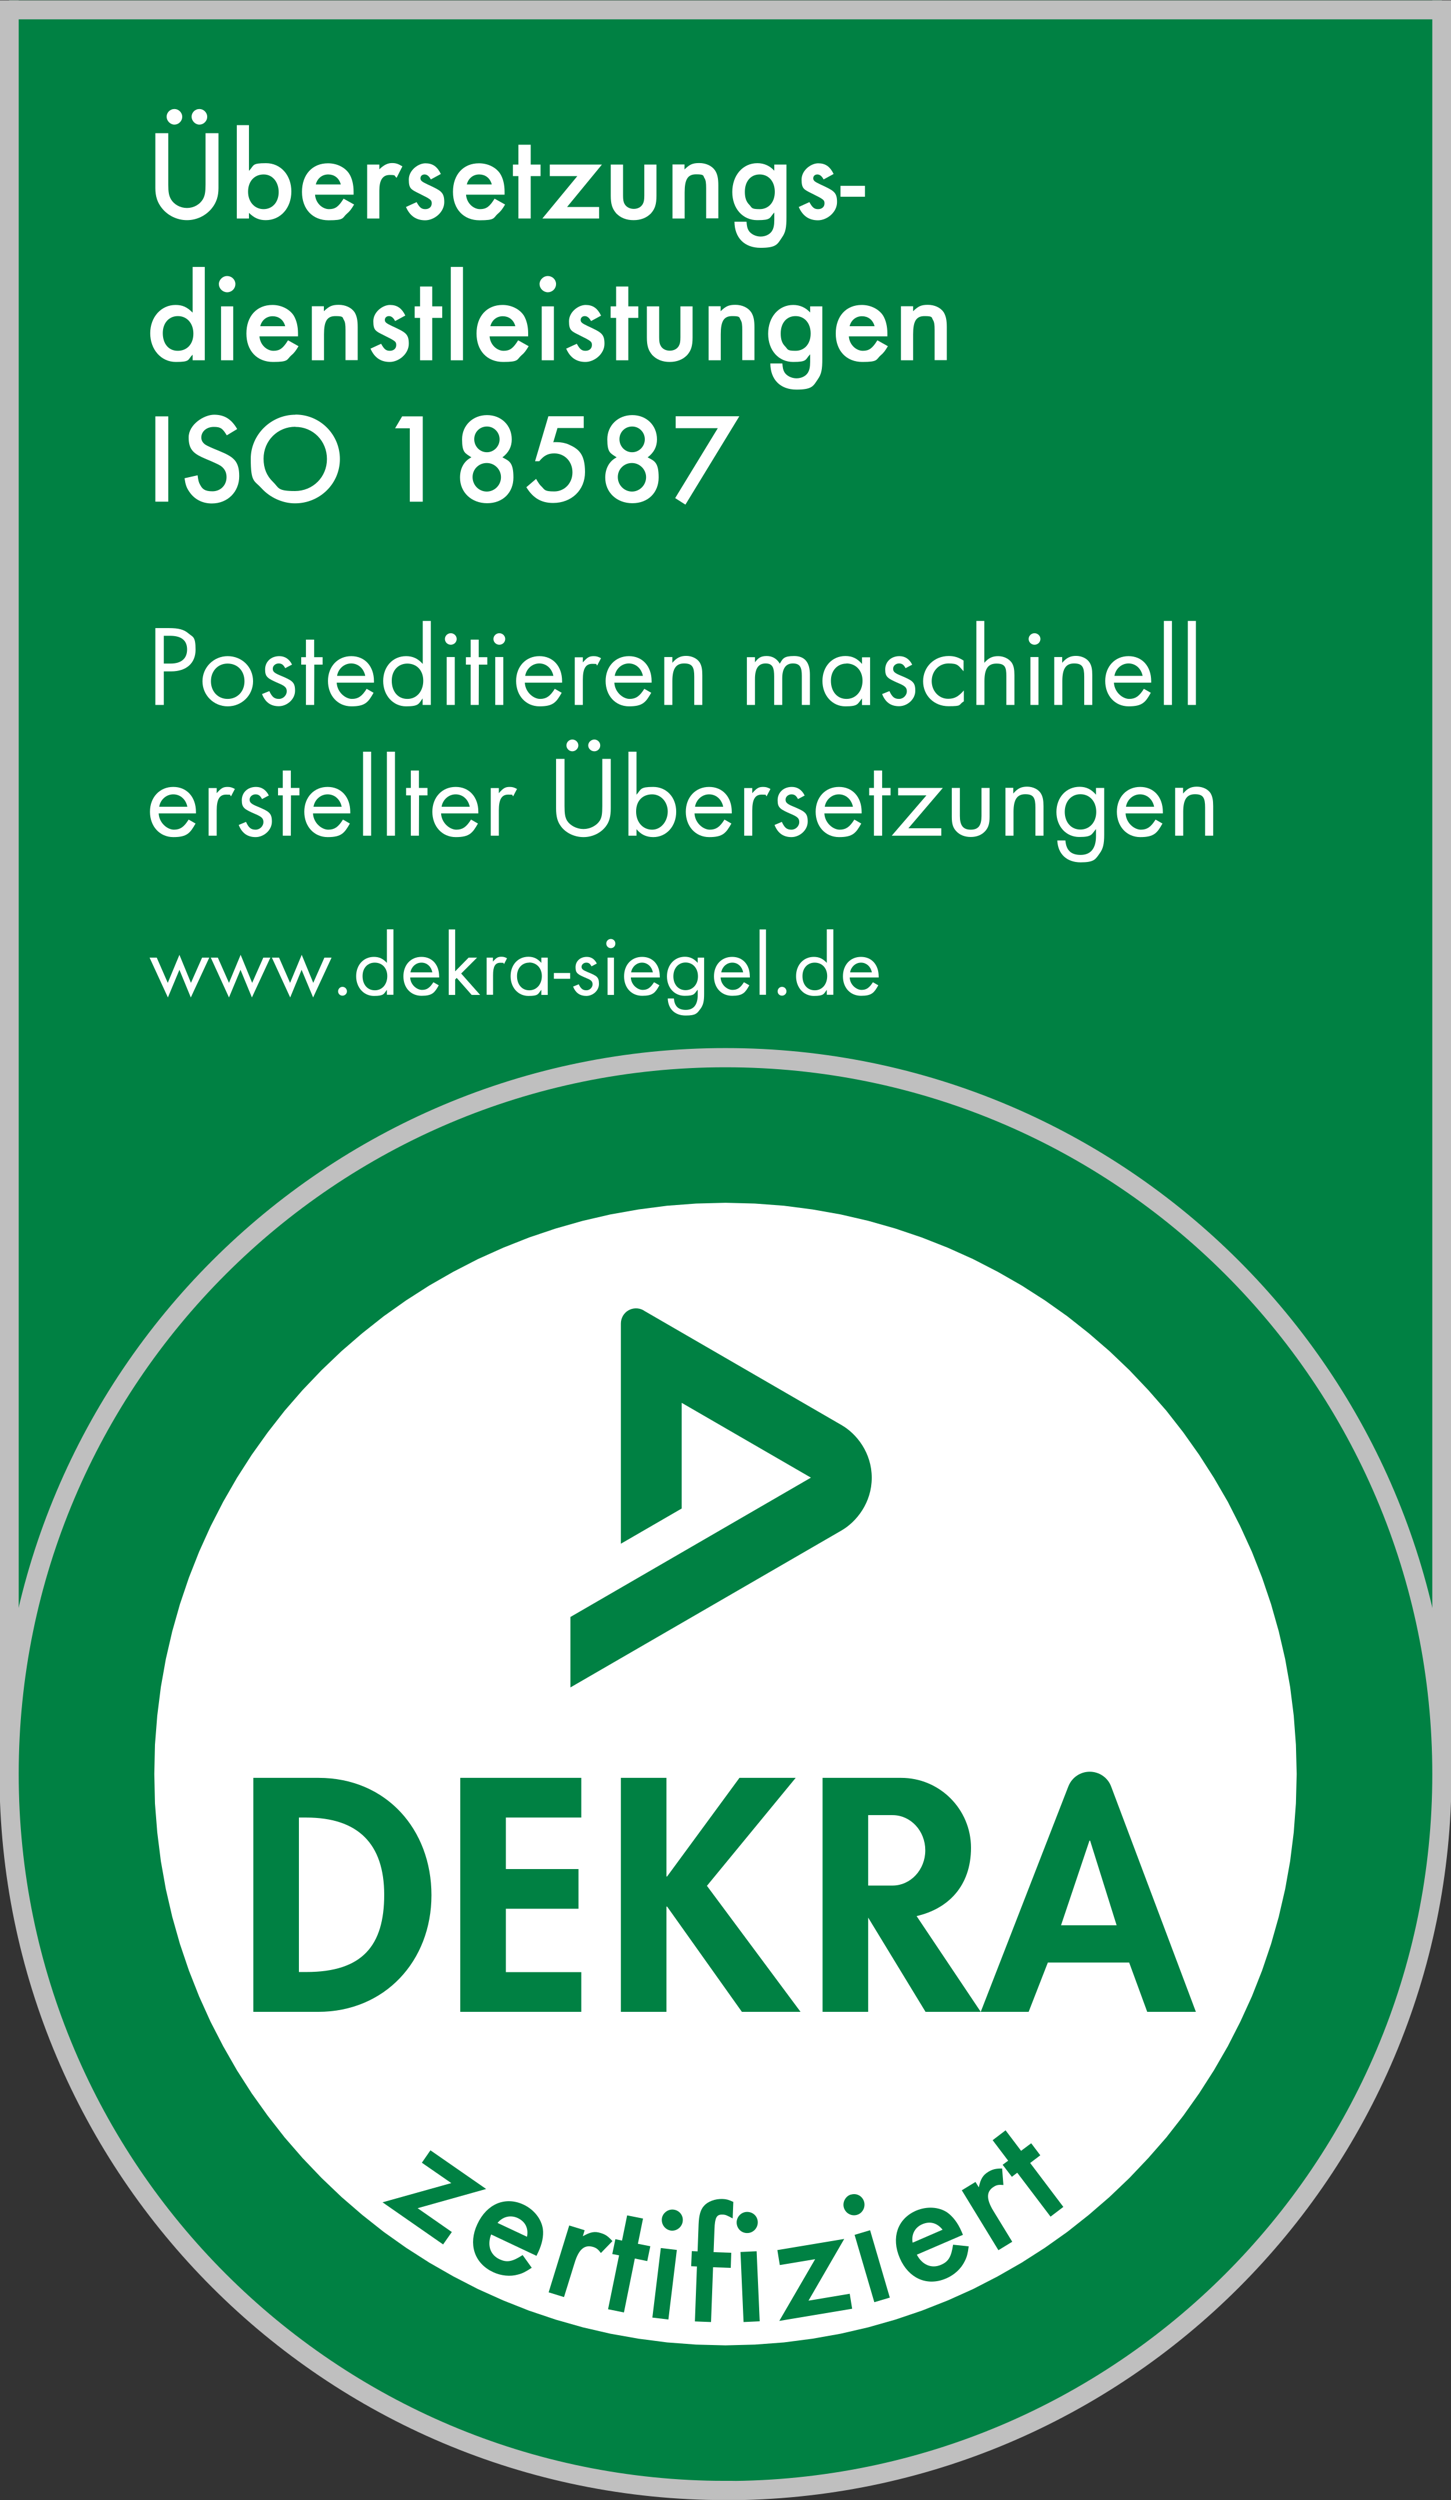 <svg xmlns="http://www.w3.org/2000/svg" xmlns:xlink="http://www.w3.org/1999/xlink" viewBox="0 0 1133 1952"><rect x="0" y="0" width="1133" height="1952" fill="#333333" stroke="none"/><defs><style>      .cls-1, .cls-2, .cls-3 {        fill: none;      }      .cls-2, .cls-3 {        stroke: #bfbfbf;        stroke-width: 15px;      }      .cls-4, .cls-5 {        fill: #fff;      }      .cls-4, .cls-6 {        fill-rule: evenodd;      }      .cls-3 {        stroke-linecap: square;      }      .cls-7 {        clip-path: url(#clippath-1);      }      .cls-8 {        clip-path: url(#clippath-3);      }      .cls-9 {        clip-path: url(#clippath-4);      }      .cls-10 {        clip-path: url(#clippath-2);      }      .cls-11, .cls-6 {        fill: #008143;      }      .cls-12 {        clip-path: url(#clippath);      }    </style><clipPath id="clippath"><rect class="cls-1" y=".3" width="1133.9" height="1951.6"></rect></clipPath><clipPath id="clippath-1"><rect class="cls-1" y=".3" width="1133.8" height="1951.6"></rect></clipPath><clipPath id="clippath-2"><polygon class="cls-1" points="566.5 939.1 543.5 939.7 520.9 941.4 498.6 944.3 476.6 948.2 455 953.2 433.9 959.2 413.1 966.2 392.9 974.2 373.1 983.1 353.9 993 335.2 1003.7 317.1 1015.3 299.6 1027.7 282.8 1041 266.6 1055 251.1 1069.8 236.3 1085.3 222.3 1101.4 209.1 1118.3 196.6 1135.8 185 1153.9 174.3 1172.5 164.4 1191.8 155.5 1211.5 147.5 1231.8 140.5 1252.5 134.5 1273.7 129.5 1295.3 125.6 1317.2 122.8 1339.5 121 1362.2 120.5 1385.1 121 1408.1 122.8 1430.7 125.6 1453.1 129.5 1475 134.5 1496.6 140.5 1517.8 147.5 1538.5 155.5 1558.8 164.4 1578.5 174.3 1597.7 185 1616.4 196.6 1634.5 209.1 1652 222.3 1668.9 236.3 1685 251.1 1700.5 266.6 1715.3 282.8 1729.3 299.6 1742.6 317.1 1755 335.2 1766.6 353.9 1777.3 373.1 1787.2 392.9 1796.1 413.1 1804.1 433.9 1811.1 455 1817.1 476.6 1822.1 498.6 1826 520.9 1828.9 543.5 1830.6 566.5 1831.2 589.4 1830.6 612.1 1828.9 634.4 1826 656.4 1822.1 678 1817.1 699.1 1811.1 719.8 1804.1 740.1 1796.1 759.9 1787.2 779.1 1777.3 797.8 1766.6 815.9 1755 833.4 1742.6 850.2 1729.3 866.4 1715.3 881.9 1700.5 896.6 1685 910.7 1668.9 923.9 1652 936.3 1634.5 947.9 1616.4 958.7 1597.7 968.5 1578.5 977.5 1558.8 985.5 1538.5 992.5 1517.8 998.5 1496.6 1003.5 1475 1007.4 1453.1 1010.2 1430.7 1011.9 1408.1 1012.5 1385.1 1011.9 1362.2 1010.2 1339.5 1007.4 1317.2 1003.5 1295.3 998.5 1273.7 992.5 1252.5 985.5 1231.8 977.5 1211.5 968.5 1191.8 958.7 1172.5 947.9 1153.9 936.3 1135.8 923.9 1118.3 910.7 1101.4 896.6 1085.3 881.9 1069.8 866.4 1055 850.2 1041 833.4 1027.7 815.9 1015.3 797.8 1003.7 779.1 993 759.9 983.1 740.1 974.2 719.8 966.2 699.1 959.2 678 953.2 656.4 948.2 634.4 944.3 612.1 941.4 589.4 939.7 566.5 939.1"></polygon></clipPath><clipPath id="clippath-3"><rect class="cls-1" y=".3" width="1133.9" height="141.7"></rect></clipPath><clipPath id="clippath-4"><rect class="cls-1" y=".3" width="1133.9" height="1951.6"></rect></clipPath></defs><g><g id="Ebene_1"><g class="cls-12"><rect class="cls-11" x="7.1" y="-4559.9" width="1118.8" height="5937.5"></rect></g><g class="cls-7"><rect class="cls-3" x="7.1" y="-4559.9" width="1118.8" height="5937.5"></rect><path class="cls-11" d="M566.5,1944.6c309,0,559.4-250.5,559.4-559.4s-250.5-559.4-559.4-559.4S7.1,1076.2,7.1,1385.1s250.5,559.4,559.4,559.4"></path><path class="cls-3" d="M566.5,1944.6c309,0,559.4-250.5,559.4-559.4s-250.5-559.4-559.4-559.4S7.1,1076.2,7.1,1385.1s250.5,559.4,559.4,559.4Z"></path></g><g class="cls-10"><polygon class="cls-5" points="-221.2 1098.4 853.2 597.4 1354.2 1671.8 279.8 2172.8 -221.2 1098.4"></polygon><path class="cls-6" d="M233.4,1419.1h5.8c40.5,0,60.8,20.6,60.8,60.3s-17,60.3-60.8,60.3h-5.8v-120.7ZM197.8,1570.8h50.6c52.1,0,88.5-39.7,88.5-91.1s-35.4-91.6-88.2-91.6h-50.9v182.7Z"></path><polygon class="cls-11" points="453.9 1419.1 453.9 1388.1 359.4 1388.1 359.4 1570.8 453.9 1570.8 453.9 1539.8 395 1539.8 395 1490.3 451.7 1490.3 451.7 1459.3 395 1459.3 395 1419.1 453.9 1419.1"></polygon><path class="cls-6" d="M828.5,1503.2l22.2-66.1h.5l20.7,66.1h-43.4ZM765.8,1570.8l68.4-176c2.9-7.4,9.8-11.5,16.7-11.5s13.9,4.1,16.7,11.5l66.2,176h-38l-14.1-38.5h-63.5l-15,38.5h-37.6Z"></path><polygon class="cls-11" points="520.9 1465.1 520.4 1465.1 520.4 1388.1 484.8 1388.1 484.8 1570.8 520.4 1570.8 520.4 1488.6 520.9 1488.6 579.3 1570.8 625.1 1570.8 552 1472.4 621.3 1388.1 577.4 1388.1 520.9 1465.1"></polygon><path class="cls-11" d="M715.7,1496l50.1,74.8h-43.1l-44.8-73.6v73.6h-35.6v-182.7h61.3c30.2,0,54.6,24.5,54.6,54.6s-18.1,47.7-42.4,53.3M696.9,1417.2h-19v55h19c14.1,0,25.6-12.3,25.6-27.5s-11.4-27.5-25.6-27.5"></path><path class="cls-11" d="M502.6,1023.2l154.4,89.4c11.9,6.8,23.7,21.7,23.7,41.2s-11.9,34.4-23.7,41.2l-211.6,122.5v-55l187.8-108.8-100.9-58.4v82.5l-47.5,27.5v-171.9c0-4.2,2.2-8.2,5.9-10.3,3.3-1.9,7.8-2.3,11.9,0"></path></g><g class="cls-8"><line class="cls-2" x1="1125.9" y1="7.6" x2="7.1" y2="7.6"></line></g><g class="cls-9"><path class="cls-4" d="M155.7,85.1c-3.4,0-6.1,2.8-6.1,6s2.8,6.2,6.1,6.2,6.1-2.8,6.1-6.1-2.8-6.1-6.1-6.1ZM136.2,85.1c-3.4,0-6.1,2.8-6.1,6s2.8,6.2,6.1,6.2,6.1-2.8,6.1-6.1-2.8-6.1-6.1-6.1ZM131.4,104h-10.1v42.8c0,6.5,1.6,11.3,5.1,15.7,4.7,5.9,12,9.4,19.6,9.4s14.8-3.5,19.5-9.4c3.5-4.4,5.1-9.3,5.1-15.7v-42.8h-10.1v40.1c0,5.9-.5,8.7-2.1,11.5-2.4,4.1-7.2,6.8-12.4,6.8s-10.1-2.7-12.5-6.8c-1.6-2.8-2.1-5.6-2.1-11.5v-40.1Z"></path><path class="cls-4" d="M205.9,136.2c6.8,0,11.7,5.8,11.7,13.8s-5,13.3-11.8,13.3-12.1-5.5-12.1-13.6,4.9-13.5,12.2-13.5ZM194.4,97.7h-9.5v72.9h9.5v-4.4c4.1,4,7.9,5.7,13.1,5.7,11.6,0,20-9.5,20-22.4s-8.4-22.1-19.8-22.1-9.1,1.7-13.3,6v-35.7Z"></path><path class="cls-4" d="M246.6,144c1.2-4.8,5-7.8,9.7-7.8s8.5,2.8,9.8,7.8h-19.5ZM276.1,151.9v-2.3c0-5.5-1.2-10.4-3.4-13.9-3.3-5.1-9.7-8.2-16.6-8.2-12.2,0-20.3,8.8-20.3,22.3s8.3,22.2,20.8,22.2,10.5-1.8,14.2-5.1c2.2-1.8,3.5-3.5,5.7-7.2l-8.2-4.6c-3.9,6.3-6.5,8.2-11.4,8.2s-10.4-4.4-10.9-11.3h30.1Z"></path><path class="cls-4" d="M286.7,128.5v42.1h9.5v-21.8c0-8.3,2.7-12.2,8.1-12.2s3.2.6,5.4,2.2l4.5-8.9c-3.3-2-5.1-2.6-8.1-2.6s-6.1,1.2-9.9,4.9v-3.7h-9.5Z"></path><path class="cls-4" d="M344.2,135.8c-2.7-5.7-6.4-8.3-12-8.3s-13,5.4-13,12.7,2,7.8,8.1,10.9c9.1,4.5,9.8,5,9.8,7.7s-2,4.5-5,4.5-4.5-1.3-6.8-5.5l-8.3,3.8c3,6.9,7.9,10.4,15,10.4s14.9-6.3,14.9-14.2-2.7-9-13-13.8c-4.5-2.1-5.6-3-5.6-4.8s1.4-3,3.2-3,3.5,1.2,4.9,3.9l7.9-4.3Z"></path><path class="cls-4" d="M364.5,144c1.2-4.8,5-7.8,9.7-7.8s8.5,2.8,9.8,7.8h-19.5ZM394,151.9v-2.3c0-5.5-1.2-10.4-3.4-13.9-3.3-5.1-9.7-8.2-16.6-8.2-12.2,0-20.3,8.8-20.3,22.3s8.3,22.2,20.8,22.2,10.5-1.8,14.2-5.1c2.2-1.8,3.5-3.5,5.7-7.2l-8.2-4.6c-3.9,6.3-6.5,8.2-11.4,8.2s-10.4-4.4-10.9-11.3h30.1Z"></path><polygon class="cls-4" points="414.4 137.5 422.1 137.5 422.1 128.5 414.4 128.5 414.4 113 404.8 113 404.8 128.5 400.5 128.5 400.5 137.5 404.8 137.5 404.8 170.6 414.4 170.6 414.4 137.5"></polygon><polygon class="cls-4" points="442.8 161.6 470 128.5 429.3 128.5 429.3 137.5 450.8 137.5 423.5 170.6 467.8 170.6 467.8 161.6 442.8 161.6"></polygon><path class="cls-4" d="M486.4,128.5h-9.5v24.3c0,6.6,1.2,10.2,4.3,13.8,3.4,3.5,7.9,5.3,13.5,5.3s10.2-1.8,13.6-5.3c3.1-3.5,4.3-7.1,4.3-13.8v-24.3h-9.5v24.1c0,3.3-.3,5.1-1.2,6.7-1.3,2.4-3.9,3.8-7,3.8s-5.8-1.4-7.2-3.8c-.9-1.6-1.2-3.4-1.2-6.7v-24.1Z"></path><path class="cls-4" d="M525.1,128.5v42.1h9.5v-20.3c0-10.3,2.4-14.2,9-14.2s5.3,1.1,6.5,3c1,1.6,1.3,3.6,1.3,8v23.4h9.5v-25.7c0-5.6-.7-8.9-2.6-11.8-2.4-3.5-7-5.7-12.3-5.7s-7.6,1.2-11.5,5v-3.9h-9.5Z"></path><path class="cls-4" d="M593.2,136.2c7,0,11.8,5.5,11.8,13.6s-4.8,13.5-11.8,13.5-5.9-1.2-8.1-3.4c-2.4-2.4-3.5-5.5-3.5-10.1,0-8.2,4.6-13.6,11.6-13.6ZM614.1,128.5h-9.5v4.8c-3.4-3.8-8-5.9-13.2-5.9-11.4,0-19.6,9.5-19.6,22.5s8.2,22,19.5,22,9.3-1.8,13.3-6v5.9c0,4.1-.6,6.7-1.9,8.7-1.7,2.6-5.1,4.2-8.8,4.2s-7.7-1.9-9.4-4.8c-1-1.7-1.3-3.3-1.6-6.8h-9.4c.1,12.6,7.8,20.4,20.4,20.4s13.2-3,16.7-8.1c2.8-4,3.5-7.6,3.5-15.8v-41.1Z"></path><path class="cls-4" d="M650.9,135.8c-2.7-5.7-6.4-8.3-12-8.3s-13,5.4-13,12.7,2,7.8,8.1,10.9c9.1,4.5,9.8,5,9.8,7.7s-2,4.5-5,4.5-4.5-1.3-6.8-5.5l-8.3,3.8c3,6.9,7.9,10.4,15,10.4s14.9-6.3,14.9-14.2-2.7-9-13-13.8c-4.5-2.1-5.6-3-5.6-4.8s1.4-3,3.2-3,3.5,1.2,4.9,3.9l7.9-4.3Z"></path><rect class="cls-5" x="656.3" y="145.1" width="19.1" height="8.5"></rect><path class="cls-4" d="M138.9,246.8c7.1,0,12.1,5.6,12.1,13.7s-4.9,13.4-12.2,13.4-11.7-5.7-11.7-13.8,5-13.3,11.8-13.3ZM150.4,208.4v35.7c-4.2-4.3-7.9-6-13.3-6-11.3,0-19.8,9.5-19.8,22.1s8.4,22.4,20,22.4,9-1.7,13.1-5.7v4.4h9.5v-72.9h-9.5Z"></path><path class="cls-4" d="M177.3,215.5c-3.3,0-6.4,2.9-6.4,6.3s2.9,6.4,6.5,6.4,6.4-2.9,6.4-6.4-2.9-6.3-6.5-6.3ZM182.1,239.2h-9.5v42.1h9.5v-42.1Z"></path><path class="cls-4" d="M203.2,254.7c1.2-4.8,5-7.8,9.7-7.8s8.5,2.8,9.8,7.8h-19.5ZM232.7,262.6v-2.3c0-5.5-1.2-10.4-3.4-14-3.3-5-9.7-8.2-16.6-8.2-12.2,0-20.3,8.8-20.3,22.3s8.3,22.2,20.8,22.2,10.5-1.8,14.2-5.1c2.2-1.8,3.5-3.5,5.7-7.2l-8.2-4.6c-3.9,6.3-6.5,8.2-11.4,8.2s-10.4-4.4-10.9-11.3h30.1Z"></path><path class="cls-4" d="M243.5,239.2v42.1h9.5v-20.3c0-10.3,2.4-14.2,9-14.2s5.3,1.1,6.5,3c1,1.6,1.3,3.6,1.3,8v23.4h9.5v-25.7c0-5.6-.7-8.9-2.5-11.8-2.4-3.5-7-5.7-12.3-5.7s-7.6,1.2-11.6,5v-3.9h-9.5Z"></path><path class="cls-4" d="M316.5,246.4c-2.7-5.7-6.4-8.3-12-8.3s-13,5.4-13,12.7,2,7.8,8.1,10.9c9.1,4.5,9.8,5,9.8,7.7s-2,4.5-5,4.5-4.5-1.3-6.8-5.5l-8.3,3.8c3,6.9,7.9,10.4,15,10.4s14.9-6.3,14.9-14.2-2.7-9-13-13.8c-4.5-2.1-5.7-3-5.7-4.8s1.4-3,3.2-3,3.5,1.2,4.8,3.9l7.9-4.3Z"></path><polygon class="cls-4" points="337.5 248.2 345.3 248.2 345.3 239.2 337.5 239.2 337.5 223.7 328 223.7 328 239.2 323.8 239.2 323.8 248.2 328 248.2 328 281.3 337.5 281.3 337.5 248.2"></polygon><rect class="cls-5" x="352" y="208.4" width="9.5" height="72.9"></rect><path class="cls-4" d="M382.9,254.7c1.2-4.8,5-7.8,9.7-7.8s8.5,2.8,9.8,7.8h-19.5ZM412.4,262.6v-2.3c0-5.5-1.2-10.4-3.4-14-3.3-5-9.7-8.2-16.6-8.2-12.2,0-20.3,8.8-20.3,22.3s8.3,22.2,20.8,22.2,10.5-1.8,14.2-5.1c2.2-1.8,3.5-3.5,5.7-7.2l-8.2-4.6c-3.9,6.3-6.5,8.2-11.4,8.2s-10.4-4.4-10.9-11.3h30.1Z"></path><path class="cls-4" d="M427.7,215.5c-3.3,0-6.4,2.9-6.4,6.3s3,6.4,6.5,6.4,6.4-2.9,6.4-6.4-2.9-6.3-6.5-6.3ZM432.5,239.2h-9.5v42.1h9.5v-42.1Z"></path><path class="cls-4" d="M469.3,246.4c-2.7-5.7-6.4-8.3-12-8.3s-13,5.4-13,12.7,2,7.8,8.1,10.9c9.1,4.5,9.8,5,9.8,7.7s-2,4.5-5,4.5-4.5-1.3-6.8-5.5l-8.3,3.8c3,6.9,7.9,10.4,15,10.4s14.9-6.3,14.9-14.2-2.7-9-13-13.8c-4.5-2.1-5.6-3-5.6-4.8s1.4-3,3.2-3,3.5,1.2,4.9,3.9l7.9-4.3Z"></path><polygon class="cls-4" points="490.6 248.2 498.4 248.2 498.4 239.2 490.6 239.2 490.6 223.7 481.1 223.7 481.1 239.2 476.8 239.2 476.8 248.2 481.1 248.2 481.1 281.3 490.6 281.3 490.6 248.2"></polygon><path class="cls-4" d="M514.6,239.2h-9.5v24.3c0,6.6,1.2,10.2,4.3,13.8,3.4,3.5,7.9,5.3,13.5,5.3s10.2-1.8,13.6-5.3c3.1-3.5,4.3-7.1,4.3-13.8v-24.3h-9.5v24.1c0,3.3-.3,5.1-1.2,6.7-1.3,2.4-3.9,3.8-7.1,3.8s-5.8-1.4-7.1-3.8c-.9-1.6-1.2-3.4-1.2-6.7v-24.1Z"></path><path class="cls-4" d="M553.3,239.2v42.1h9.5v-20.3c0-10.3,2.4-14.2,9-14.2s5.3,1.1,6.5,3c1,1.6,1.3,3.6,1.3,8v23.4h9.5v-25.7c0-5.6-.7-8.9-2.6-11.8-2.4-3.5-7-5.7-12.3-5.7s-7.6,1.2-11.5,5v-3.9h-9.5Z"></path><path class="cls-4" d="M621.2,246.8c7,0,11.8,5.5,11.8,13.6s-4.8,13.5-11.8,13.5-5.9-1.2-8.1-3.4c-2.4-2.4-3.5-5.5-3.5-10.1,0-8.2,4.6-13.6,11.6-13.6ZM642.1,239.2h-9.5v4.8c-3.4-3.8-8-5.9-13.2-5.9-11.4,0-19.6,9.5-19.6,22.5s8.2,22,19.5,22,9.3-1.8,13.3-6v5.9c0,4.1-.6,6.7-1.9,8.7-1.7,2.6-5.1,4.2-8.8,4.2s-7.7-1.9-9.4-4.8c-1-1.7-1.3-3.3-1.6-6.8h-9.4c.1,12.6,7.8,20.4,20.4,20.4s13.2-3,16.7-8.1c2.8-4,3.5-7.6,3.5-15.8v-41.1Z"></path><path class="cls-4" d="M663.4,254.7c1.2-4.8,5-7.8,9.7-7.8s8.5,2.8,9.8,7.8h-19.5ZM692.9,262.6v-2.3c0-5.5-1.2-10.4-3.4-14-3.3-5-9.7-8.2-16.6-8.2-12.2,0-20.3,8.8-20.3,22.3s8.3,22.2,20.8,22.2,10.5-1.8,14.2-5.1c2.2-1.8,3.5-3.5,5.7-7.2l-8.2-4.6c-3.9,6.3-6.5,8.2-11.4,8.2s-10.4-4.4-10.9-11.3h30.1Z"></path><path class="cls-4" d="M703.5,239.2v42.1h9.5v-20.3c0-10.3,2.4-14.2,9-14.2s5.3,1.1,6.5,3c1,1.6,1.3,3.6,1.3,8v23.4h9.5v-25.7c0-5.6-.7-8.9-2.5-11.8-2.4-3.5-7-5.7-12.3-5.7s-7.6,1.2-11.5,5v-3.9h-9.5Z"></path><path class="cls-4" d="M560.5,334.3l-33.3,54.6,8,5.1,42.1-69h-49.7v9.3h32.9ZM493.4,361.5c6.1,0,11.1,5,11.1,11.1s-5,11.2-11,11.2-11.1-5-11.1-11.3,5-11,11-11ZM493.6,333c5.5,0,9.9,4.5,9.9,10s-4.4,10.1-9.9,10.1-9.9-4.5-9.9-10.2,4.5-9.9,9.9-9.9ZM481.5,357.1c-5.6,2.8-8.9,8.5-8.9,15.8,0,11.6,9,20,21.2,20s20.5-8.2,20.5-20.1-3.3-12.9-8.6-15.7c4.9-3.7,7.3-8.3,7.3-14,0-11-8.2-19-19.3-19s-19.5,8.1-19.5,18.9,2.6,10.8,7.3,14.1h0ZM455.8,334.3v-9.3h-27.6l-10.4,35.1h3.3c3.6-4.4,6.8-6.1,11.7-6.1,8.1,0,14.2,6.3,14.2,14.8s-6.2,14.9-14.2,14.9-7.4-1.4-10-3.9c-1.4-1.3-2.3-2.6-4.2-5.9l-7.6,6.5c5.2,8.5,11.7,12.3,20.9,12.3,14.4,0,24.9-10,24.9-24.1s-5-18.1-12.6-21.5c-2.6-1.2-6.3-1.9-9.6-1.9s-1.4,0-2.6.2l3.3-11.2h20.5ZM380.1,361.5c6.1,0,11.1,5,11.1,11.1s-5,11.2-11.1,11.2-11.1-5-11.1-11.3,5-11,11.1-11ZM380.2,333c5.5,0,9.9,4.5,9.9,10s-4.4,10.1-9.9,10.1-9.9-4.5-9.9-10.2,4.5-9.9,9.9-9.9ZM368.1,357.1c-5.7,2.8-8.9,8.5-8.9,15.8,0,11.6,9,20,21.2,20s20.5-8.2,20.5-20.1-3.3-12.9-8.6-15.7c4.9-3.7,7.3-8.3,7.3-14,0-11-8.2-19-19.3-19s-19.5,8.1-19.5,18.9,2.6,10.8,7.3,14.1h0ZM320,334.3v57.4h10.1v-66.6h-16.1l-5.5,9.3h11.5ZM230.6,333.3c13.9,0,24.7,11,24.7,25.1s-11,25-25,25-12.4-2.6-17.1-7.1c-5-4.8-7.4-10.7-7.4-18.2,0-14,11-24.9,24.8-24.9ZM230.7,323.8c-19.1,0-34.9,15.6-34.9,34.4s2.8,16.8,8.4,23c6.6,7.3,16.5,11.8,26.1,11.8,19.5,0,35.1-15.4,35.1-34.6s-15.5-34.7-34.6-34.7ZM185.2,335c-4.5-7.8-10-11.2-18-11.2s-19.9,7.7-19.9,17.7,4.3,13,13.6,16.9q9.1,3.8,11.4,5.3c3,2.1,4.6,5,4.6,8.8,0,6.4-4.7,11.1-11,11.1s-8-2-9.7-5.2c-1-1.7-1.4-3.3-1.9-7.3l-10.2,2.3c.7,5,1.6,7.6,3.9,10.8,3.9,5.7,10.1,8.9,17.4,8.9,12.4,0,21.4-9.1,21.4-21.3s-4.8-15.2-15.6-19.7q-8.9-3.6-10.8-4.9c-2.2-1.5-3.2-3.4-3.2-5.6,0-4.8,4.2-8.3,9.8-8.3s6.9,1.5,10.1,6.6l8.1-4.9ZM131.4,325.1h-10.1v66.6h10.1v-66.6Z"></path><path class="cls-4" d="M127.9,518.1v-21.7h4.9c8.8,0,13.3,3.6,13.3,10.7s-4.6,11-12.8,11h-5.4ZM127.9,524.2h5.8c11.7,0,19-6.3,19-16.9s-2.1-9.8-5.6-12.8c-3.5-3-7.7-4.1-15.1-4.1h-10.7v60h6.6v-26.2Z"></path><path class="cls-4" d="M177.7,518.1c7.8,0,13.2,5.7,13.2,13.8s-5.6,13.8-13.2,13.8-13-5.9-13-13.8,5.4-13.8,13-13.8ZM177.8,512.3c-10.9,0-19.7,8.7-19.7,19.6s8.8,19.6,19.7,19.6,19.8-8.5,19.8-19.6-8.7-19.6-19.8-19.6Z"></path><path class="cls-4" d="M228.1,519c-2.2-4.5-5.7-6.7-10-6.7-6.5,0-11.1,4.4-11.1,10.4s2.1,7.1,10.8,10.9c4.7,2,6.1,3.3,6.1,6.2s-2.6,5.9-6.1,5.9-5.4-1.5-7.5-6.1l-5.7,2.3c2.5,6.4,6.8,9.5,13.1,9.5s12.7-5.3,12.7-12.1-2.3-8-11.3-11.8c-4.9-2-6.1-3.1-6.1-5.4s2.1-4.1,4.6-4.1,3.8,1.2,5.1,3.7l5.3-2.8Z"></path><polygon class="cls-4" points="245.4 518.9 251.9 518.9 251.9 513.1 245.3 513.1 245.3 499.4 238.9 499.4 238.9 513.1 235.2 513.1 235.2 518.9 238.9 518.9 238.9 550.4 245.3 550.4 245.4 518.9"></polygon><path class="cls-4" d="M263.2,527.7c.9-5.6,5.6-9.7,11-9.7s9.8,3.8,11,9.7h-22ZM292,533v-1.2c0-11.6-7.1-19.5-17.7-19.5s-18.2,8.1-18.2,19.4,7.5,19.8,18.3,19.8,13.2-3.3,17.3-10.6l-5.4-3.1c-3.6,5.8-6.6,7.9-11.5,7.9s-11.5-5-11.9-12.7h29.2Z"></path><path class="cls-4" d="M318,518.1c7.5,0,12.5,5.4,12.5,13.4s-4.9,14.2-12.4,14.2-12.2-5.9-12.2-14.2,5.3-13.4,12.2-13.4ZM330.1,484.8v33.6c-3.7-4.2-7.8-6.1-13-6.1-10.4,0-17.9,8.2-17.9,19.4s7.7,19.8,17.9,19.8,9.8-2.1,12.9-6.2v5.1h6.4v-65.6h-6.3Z"></path><path class="cls-4" d="M352,494.4c-2.5,0-4.6,2-4.6,4.5s2.1,4.5,4.6,4.5,4.6-2,4.6-4.5-2.1-4.5-4.6-4.5ZM355.1,513h-6.3v37.4h6.3v-37.4Z"></path><polygon class="cls-4" points="373.9 518.9 380.5 518.9 380.5 513.1 373.8 513.1 373.8 499.4 367.5 499.4 367.5 513.1 363.8 513.1 363.8 518.9 367.5 518.9 367.5 550.4 373.8 550.4 373.9 518.9"></polygon><path class="cls-4" d="M389.9,494.4c-2.5,0-4.6,2-4.6,4.5s2.1,4.5,4.6,4.5,4.6-2,4.6-4.5-2.1-4.5-4.6-4.5ZM393,513h-6.3v37.4h6.3v-37.4Z"></path><path class="cls-4" d="M410.1,527.7c.9-5.6,5.6-9.7,11-9.7s9.8,3.8,11,9.7h-22ZM438.9,533v-1.2c0-11.6-7.1-19.5-17.7-19.5s-18.2,8.1-18.2,19.4,7.5,19.8,18.3,19.8,13.1-3.3,17.3-10.6l-5.4-3.1c-3.6,5.8-6.6,7.9-11.5,7.9s-11.5-5-11.9-12.7h29.2Z"></path><path class="cls-4" d="M448.8,513.1v37.3h6.3v-19.7c0-8.7,2.2-12.4,7.4-12.4s2.2.3,3.8,1.3l3-5.7c-2.2-1.2-3.6-1.6-5.7-1.6-3.5,0-5.1,1-8.5,4.9v-4h-6.3Z"></path><path class="cls-4" d="M480,527.7c.9-5.6,5.6-9.7,11-9.7s9.8,3.8,11,9.7h-22ZM508.8,533v-1.2c0-11.6-7.1-19.5-17.7-19.5s-18.2,8.1-18.2,19.4,7.5,19.8,18.3,19.8,13.1-3.3,17.3-10.6l-5.4-3.1c-3.6,5.8-6.6,7.9-11.5,7.9s-11.5-5-11.9-12.7h29.2Z"></path><path class="cls-4" d="M518.7,513.1v37.3h6.3v-18.6c0-9.7,2.8-13.8,9.2-13.8s7.9,2.8,7.9,10.4v22h6.3v-23.1c0-4.9-.6-7.6-2-10-2-3.2-6.2-5.2-10.6-5.2s-7.5,1.5-10.8,5.4v-4.5h-6.3Z"></path><path class="cls-4" d="M583.2,513.1v37.3h6.3v-20.3c0-8.1,2.7-12.1,8.3-12.1s6.7,3.5,6.7,10.3v22.1h6.3v-20.7c0-7.8,2.8-11.7,8.3-11.7s7,2.9,7,9.7v22.7h6.3v-23.7c0-9.6-4.1-14.5-12.3-14.5s-8.9,2.1-11.2,6c-2.2-3.8-5.7-6-10.2-6s-6.6,1.4-9.2,4.9v-4h-6.3Z"></path><path class="cls-4" d="M660.9,518c7.4,0,12.6,5.6,12.6,13.5s-5,14.2-12.5,14.2-12.2-6-12.2-14.2,5.3-13.4,12.2-13.4ZM673.1,513.1v5.3c-3.7-4.3-7.7-6.2-13-6.2-10.4,0-17.9,8.2-17.9,19.5s7.7,19.8,17.9,19.8,9.4-1.9,13-6.2v5.2h6.3v-37.3h-6.3Z"></path><path class="cls-4" d="M712.3,519c-2.2-4.5-5.7-6.7-10-6.7-6.5,0-11.1,4.4-11.1,10.4s2.1,7.1,10.8,10.9c4.7,2,6.1,3.3,6.1,6.2s-2.6,5.9-6.1,5.9-5.4-1.5-7.5-6.1l-5.7,2.3c2.5,6.4,6.8,9.5,13.2,9.5s12.7-5.3,12.7-12.1-2.3-8-11.3-11.8c-4.9-2-6-3.1-6-5.4s2.1-4.1,4.6-4.1,3.8,1.2,5.1,3.7l5.3-2.8Z"></path><path class="cls-4" d="M752.3,515.7c-3.9-2.5-7.2-3.5-11.5-3.5-11.3,0-20,8.5-20,19.7s8.6,19.5,19.8,19.5,7.4-1,12-3.8v-8.5c-4.3,4.9-7.4,6.5-12.3,6.5-7.2,0-12.8-6.1-12.8-13.8s5.6-13.8,13.1-13.8,7.6,1.6,11.8,6.1v-8.5Z"></path><path class="cls-4" d="M762.4,484.8v65.6h6.3v-18.6c0-9.6,2.8-13.7,9.4-13.7s7.7,2.8,7.7,9.6v22.7h6.3v-23.1c0-4.9-.6-7.6-2.1-9.9-2.2-3.1-6.2-5.1-10.6-5.1s-7.5,1.4-10.8,5.2v-32.7h-6.3Z"></path><path class="cls-4" d="M807.8,494.4c-2.5,0-4.6,2-4.6,4.5s2.1,4.5,4.6,4.5,4.6-2,4.6-4.5-2.1-4.5-4.6-4.5ZM810.9,513h-6.3v37.4h6.3v-37.4Z"></path><path class="cls-4" d="M823.2,513.1v37.3h6.3v-18.6c0-9.7,2.8-13.8,9.2-13.8s7.9,2.8,7.9,10.4v22h6.3v-23.1c0-4.9-.6-7.6-2.1-10-2-3.2-6.2-5.2-10.6-5.2s-7.5,1.5-10.8,5.4v-4.5h-6.3Z"></path><path class="cls-4" d="M870.2,527.7c.9-5.6,5.6-9.7,11-9.7s9.8,3.8,11,9.7h-22ZM898.9,533v-1.2c0-11.6-7.1-19.5-17.7-19.5s-18.2,8.1-18.2,19.4,7.5,19.8,18.3,19.8,13.2-3.3,17.3-10.6l-5.4-3.1c-3.6,5.8-6.6,7.9-11.5,7.9s-11.5-5-11.9-12.7h29.2Z"></path><rect class="cls-5" x="908.8" y="484.8" width="6.3" height="65.6"></rect><rect class="cls-5" x="927.5" y="484.8" width="6.3" height="65.6"></rect><path class="cls-4" d="M124.3,629.9c.9-5.6,5.6-9.7,11-9.7s9.8,3.8,11,9.7h-22ZM153,635.1v-1.2c0-11.6-7.1-19.5-17.7-19.5s-18.2,8.1-18.2,19.4,7.5,19.8,18.3,19.8,13.1-3.3,17.3-10.6l-5.4-3.1c-3.6,5.8-6.6,7.9-11.5,7.9s-11.5-5-11.9-12.7h29.2Z"></path><path class="cls-4" d="M162.9,615.2v37.3h6.3v-19.7c0-8.7,2.2-12.4,7.4-12.4s2.2.3,3.8,1.3l3-5.7c-2.2-1.2-3.6-1.6-5.7-1.6-3.5,0-5.1,1-8.5,4.9v-4h-6.3Z"></path><path class="cls-4" d="M209.9,621.1c-2.2-4.5-5.7-6.7-10-6.7-6.5,0-11.1,4.4-11.1,10.4s2.1,7.1,10.8,10.9c4.7,2,6.1,3.3,6.1,6.2s-2.6,5.9-6.1,5.9-5.4-1.4-7.5-6.1l-5.7,2.4c2.5,6.4,6.9,9.5,13.2,9.5s12.7-5.3,12.7-12.1-2.3-8-11.3-11.8c-4.9-2-6.1-3.2-6.1-5.4s2.1-4.1,4.6-4.1,3.8,1.2,5.1,3.7l5.3-2.8Z"></path><polygon class="cls-4" points="227.2 621 233.8 621 233.8 615.2 227.1 615.2 227.1 601.6 220.8 601.6 220.8 615.2 217.1 615.2 217.1 621 220.8 621 220.8 652.5 227.1 652.5 227.2 621"></polygon><path class="cls-4" d="M244.8,629.9c.9-5.6,5.6-9.7,11-9.7s9.8,3.8,11,9.7h-22ZM273.5,635.1v-1.2c0-11.6-7.1-19.5-17.7-19.5s-18.2,8.1-18.2,19.4,7.5,19.8,18.3,19.8,13.1-3.3,17.3-10.6l-5.4-3.1c-3.6,5.8-6.6,7.9-11.5,7.9s-11.5-5-11.9-12.7h29.2Z"></path><rect class="cls-5" x="283.5" y="586.9" width="6.3" height="65.6"></rect><rect class="cls-5" x="302.1" y="586.9" width="6.3" height="65.6"></rect><polygon class="cls-4" points="327.2 621 333.8 621 333.8 615.2 327.1 615.2 327.1 601.6 320.8 601.6 320.8 615.2 317.1 615.2 317.1 621 320.8 621 320.8 652.5 327.1 652.5 327.2 621"></polygon><path class="cls-4" d="M344.8,629.9c.9-5.6,5.6-9.7,11-9.7s9.8,3.8,11,9.7h-22ZM373.5,635.1v-1.2c0-11.6-7.1-19.5-17.7-19.5s-18.2,8.1-18.2,19.4,7.5,19.8,18.3,19.8,13.1-3.3,17.3-10.6l-5.4-3.1c-3.6,5.8-6.6,7.9-11.5,7.9s-11.5-5-11.9-12.7h29.2Z"></path><path class="cls-4" d="M383.2,615.2v37.3h6.3v-19.7c0-8.7,2.2-12.4,7.4-12.4s2.2.3,3.8,1.3l3-5.7c-2.2-1.2-3.6-1.6-5.7-1.6-3.5,0-5.1,1-8.5,4.9v-4h-6.3Z"></path><path class="cls-4" d="M464.1,577.4c-2.5,0-4.8,2.1-4.8,4.6s2.2,4.6,4.8,4.6,4.6-2.1,4.6-4.6-2.1-4.6-4.6-4.6ZM446.9,577.4c-2.6,0-4.6,2.1-4.6,4.6s2.1,4.6,4.6,4.6,4.7-2.1,4.7-4.6-2.1-4.6-4.7-4.6ZM440.8,592.5h-6.6v38.6c0,6.5,1.1,10.5,3.9,14.2,3.8,5.1,10.5,8.3,17.5,8.3s13.5-3.2,17.4-8.3c2.8-3.7,3.9-7.7,3.9-14.2v-38.6h-6.6v36.8c0,6.2-.4,8.9-2,11.5-2.4,3.8-7.5,6.5-12.7,6.5s-10.4-2.7-12.8-6.5c-1.5-2.6-2-5.3-2-11.5v-36.8Z"></path><path class="cls-4" d="M509.2,620.2c6.9,0,12.2,5.9,12.2,13.4s-5.1,14.2-12.2,14.2-12.5-5.7-12.5-14.2,5.2-13.4,12.6-13.4ZM497,586.9h-6.3v65.6h6.3v-5.1c3.5,4.2,7.7,6.2,13.1,6.2,10.2,0,17.9-8.4,17.9-19.8s-7.6-19.4-18-19.4-9.3,1.9-13,6.1v-33.6Z"></path><path class="cls-4" d="M542.7,629.9c.9-5.6,5.6-9.7,11-9.7s9.8,3.8,11,9.7h-22ZM571.4,635.1v-1.2c0-11.6-7.1-19.5-17.7-19.5s-18.2,8.1-18.2,19.4,7.5,19.8,18.3,19.8,13.1-3.3,17.3-10.6l-5.4-3.1c-3.6,5.8-6.6,7.9-11.5,7.9s-11.5-5-11.9-12.7h29.2Z"></path><path class="cls-4" d="M581.1,615.2v37.3h6.3v-19.7c0-8.7,2.2-12.4,7.4-12.4s2.2.3,3.8,1.3l3-5.7c-2.2-1.2-3.6-1.6-5.7-1.6-3.5,0-5.1,1-8.5,4.9v-4h-6.3Z"></path><path class="cls-4" d="M628.3,621.1c-2.2-4.5-5.7-6.7-10-6.7-6.5,0-11.1,4.4-11.1,10.4s2.1,7.1,10.8,10.9c4.7,2,6.1,3.3,6.1,6.2s-2.6,5.9-6.1,5.9-5.4-1.4-7.5-6.1l-5.7,2.4c2.5,6.4,6.9,9.5,13.2,9.5s12.7-5.3,12.7-12.1-2.3-8-11.3-11.8c-4.9-2-6-3.2-6-5.4s2.1-4.1,4.6-4.1,3.8,1.2,5.1,3.7l5.3-2.8Z"></path><path class="cls-4" d="M644,629.9c.9-5.6,5.6-9.7,11-9.7s9.8,3.8,11,9.7h-22ZM672.8,635.1v-1.2c0-11.6-7.1-19.5-17.7-19.5s-18.2,8.1-18.2,19.4,7.5,19.8,18.3,19.8,13.2-3.3,17.3-10.6l-5.4-3.1c-3.6,5.8-6.6,7.9-11.5,7.9s-11.5-5-11.9-12.7h29.2Z"></path><polygon class="cls-4" points="688.8 621 695.4 621 695.4 615.2 688.8 615.2 688.8 601.6 682.4 601.6 682.4 615.2 678.7 615.2 678.7 621 682.4 621 682.4 652.5 688.8 652.5 688.8 621"></polygon><polygon class="cls-4" points="709.3 646.7 736.2 615.2 701.3 615.2 701.3 621 723.4 621 696.3 652.5 735 652.5 735 646.7 709.3 646.7"></polygon><path class="cls-4" d="M749.5,615.2h-6.3v22.5c0,5.5.9,8.5,3.4,11.2,2.7,3,6.7,4.6,11.4,4.6s8.6-1.6,11.3-4.6c2.5-2.8,3.4-5.8,3.4-11.2v-22.5h-6.3v21.8c0,7.6-2.5,10.8-8.4,10.8s-8.5-3.2-8.5-10.8v-21.8Z"></path><path class="cls-4" d="M785.1,615.2v37.3h6.3v-18.6c0-9.7,2.8-13.8,9.2-13.8s7.9,2.8,7.9,10.4v22h6.3v-23.1c0-4.8-.6-7.6-2.1-10-2-3.2-6.2-5.2-10.7-5.2s-7.5,1.4-10.8,5.4v-4.5h-6.3Z"></path><path class="cls-4" d="M843.6,620.1c7.3,0,12.4,5.7,12.4,13.8s-5.2,13.8-12.4,13.8-12.2-5.7-12.2-13.8,5.1-13.8,12.2-13.8ZM862.1,615.2h-6.3v5.3c-3.6-4.2-7.6-6.2-12.8-6.2-10.4,0-18.1,8.3-18.1,19.7s7.7,19.5,17.8,19.5,9.5-2,13.1-6.2v5.5c0,9.6-4.1,14.7-12,14.7s-11.3-4-11.9-11.3h-6.3c.4,10.6,7.4,17.1,18.2,17.1s11.6-2.5,14.8-6.9c2.7-3.7,3.6-7.3,3.6-14.7v-36.5Z"></path><path class="cls-4" d="M879.2,629.9c.9-5.6,5.6-9.7,11-9.7s9.8,3.8,11,9.7h-22ZM908,635.1v-1.2c0-11.6-7.1-19.5-17.7-19.5s-18.2,8.1-18.2,19.4,7.5,19.8,18.3,19.8,13.2-3.3,17.3-10.6l-5.4-3.1c-3.6,5.8-6.6,7.9-11.5,7.9s-11.5-5-11.9-12.7h29.2Z"></path><path class="cls-4" d="M917.6,615.2v37.3h6.3v-18.6c0-9.7,2.8-13.8,9.2-13.8s7.9,2.8,7.9,10.4v22h6.3v-23.1c0-4.8-.6-7.6-2-10-2-3.2-6.2-5.2-10.7-5.2s-7.5,1.4-10.8,5.4v-4.5h-6.3Z"></path><polygon class="cls-4" points="122.4 747.7 116.8 747.7 131.1 778.8 140.1 757.2 149 778.8 163.4 747.7 157.8 747.7 149.1 767.4 140.1 745.5 131 767.4 122.4 747.7"></polygon><polygon class="cls-4" points="170.1 747.7 164.6 747.7 178.8 778.8 187.8 757.2 196.7 778.8 211.1 747.7 205.6 747.7 196.9 767.4 187.9 745.5 178.8 767.4 170.1 747.7"></polygon><polygon class="cls-4" points="217.9 747.7 212.3 747.7 226.6 778.8 235.5 757.2 244.5 778.8 258.9 747.7 253.3 747.7 244.6 767.4 235.6 745.5 226.5 767.4 217.9 747.7"></polygon><path class="cls-4" d="M267.4,770.5c-1.9,0-3.4,1.6-3.4,3.5s1.5,3.4,3.4,3.4,3.5-1.5,3.5-3.4-1.5-3.5-3.5-3.5Z"></path><path class="cls-4" d="M292.6,751.6c5.8,0,9.8,4.2,9.8,10.5s-3.8,11.1-9.7,11.1-9.6-4.6-9.6-11.1,4.1-10.5,9.5-10.5ZM302.1,725.7v26.1c-2.9-3.2-6-4.7-10.1-4.7-8.1,0-13.9,6.3-13.9,15.1s5.9,15.4,13.9,15.4,7.7-1.7,10.1-4.8v3.9h5.1v-51.1h-5Z"></path><path class="cls-4" d="M320.5,759.2c.7-4.4,4.3-7.6,8.6-7.6s7.6,3,8.5,7.6h-17.1ZM342.9,763.4v-1c0-9.2-5.5-15.3-13.8-15.3s-14.1,6.2-14.1,15.2,5.8,15.2,14.2,15.2,10.2-2.5,13.4-8.2l-4.2-2.4c-2.8,4.4-5.1,6-8.9,6s-9-3.8-9.2-9.7h22.7Z"></path><polygon class="cls-4" points="355.4 725.7 350.4 725.7 350.4 776.8 355.4 776.8 355.4 764.8 356.6 763.5 368.3 776.8 374.9 776.8 360.1 760.1 372.5 747.7 365.9 747.7 355.4 758.4 355.4 725.7"></polygon><path class="cls-4" d="M380,747.7v29h5v-15.3c0-6.8,1.6-9.7,5.7-9.7s1.7.2,2.9,1l2.3-4.5c-1.8-1-2.8-1.2-4.4-1.2-2.7,0-4,.8-6.6,3.8v-3.1h-5Z"></path><path class="cls-4" d="M413.2,751.5c5.8,0,9.9,4.4,9.9,10.6s-3.9,11.1-9.8,11.1-9.6-4.7-9.6-11.1,4.2-10.5,9.5-10.5ZM422.7,747.7v4.1c-2.9-3.3-6-4.8-10.1-4.8-8.1,0-13.9,6.3-13.9,15.2s5.9,15.4,13.9,15.4,7.3-1.4,10.1-4.8v4h5v-29.1h-5Z"></path><rect class="cls-5" x="432.5" y="759.7" width="12.7" height="4.5"></rect><path class="cls-4" d="M466,752.3c-1.7-3.5-4.4-5.2-7.8-5.2-5.2,0-8.8,3.4-8.8,8.1s1.7,5.6,8.5,8.5c3.8,1.5,4.8,2.6,4.8,4.9s-2.1,4.6-4.8,4.6-4.3-1.1-6-4.7l-4.4,1.8c1.9,4.9,5.3,7.3,10.3,7.3s9.9-4,9.9-9.4-1.7-6.3-8.8-9.2c-3.9-1.6-4.8-2.5-4.8-4.2s1.7-3.2,3.7-3.2,3,.9,4.1,2.9l4.1-2.2Z"></path><path class="cls-4" d="M477,733.1c-2,0-3.6,1.6-3.6,3.6s1.6,3.6,3.6,3.6,3.5-1.6,3.5-3.6-1.6-3.6-3.5-3.6ZM479.4,747.7h-5v29.1h5v-29.1Z"></path><path class="cls-4" d="M492.8,759.2c.7-4.4,4.3-7.6,8.5-7.6s7.6,3,8.5,7.6h-17.1ZM515.2,763.4v-1c0-9.2-5.5-15.3-13.8-15.3s-14.1,6.2-14.1,15.2,5.8,15.2,14.2,15.2,10.2-2.5,13.4-8.2l-4.2-2.4c-2.8,4.4-5.1,6-8.9,6s-9-3.8-9.2-9.7h22.7Z"></path><path class="cls-4" d="M535.3,751.5c5.7,0,9.7,4.4,9.7,10.8s-4.1,10.8-9.7,10.8-9.5-4.4-9.5-10.8,4-10.8,9.5-10.8ZM549.8,747.7h-5v4.1c-2.8-3.2-6-4.8-10-4.8-8.1,0-14,6.4-14,15.3s5.8,15.2,13.8,15.2,7.4-1.6,10.2-4.8v4.2c0,7.6-3.2,11.6-9.3,11.6s-8.8-3.1-9.3-8.9h-4.8c.3,8.3,5.7,13.3,14,13.3s9-1.9,11.6-5.3c2.1-2.9,2.8-5.8,2.8-11.5v-28.4Z"></path><path class="cls-4" d="M563.2,759.2c.7-4.4,4.3-7.6,8.6-7.6s7.6,3,8.5,7.6h-17.1ZM585.5,763.4v-1c0-9.2-5.5-15.3-13.8-15.3s-14.2,6.2-14.2,15.2,5.8,15.2,14.2,15.2,10.2-2.5,13.4-8.2l-4.2-2.4c-2.8,4.4-5.1,6-9,6s-9-3.8-9.2-9.7h22.7Z"></path><rect class="cls-5" x="593.1" y="725.7" width="5" height="51"></rect><path class="cls-4" d="M610.6,770.5c-1.9,0-3.4,1.6-3.4,3.5s1.5,3.4,3.4,3.4,3.5-1.5,3.5-3.4-1.5-3.5-3.5-3.5Z"></path><path class="cls-4" d="M636.1,751.6c5.8,0,9.8,4.2,9.8,10.5s-3.8,11.1-9.7,11.1-9.6-4.6-9.6-11.1,4.2-10.5,9.5-10.5ZM645.6,725.7v26.1c-2.9-3.2-6-4.7-10.1-4.7-8.1,0-13.9,6.3-13.9,15.1s5.8,15.4,13.9,15.4,7.7-1.7,10.1-4.8v3.9h5.1v-51.1h-5Z"></path><path class="cls-4" d="M663.8,759.2c.7-4.4,4.3-7.6,8.5-7.6s7.6,3,8.5,7.6h-17.1ZM686.1,763.4v-1c0-9.2-5.5-15.3-13.8-15.3s-14.1,6.2-14.1,15.2,5.8,15.2,14.2,15.2,10.2-2.5,13.4-8.2l-4.2-2.4c-2.8,4.4-5.1,6-8.9,6s-9-3.8-9.2-9.7h22.7Z"></path><polygon class="cls-6" points="326.1 1724.1 379.6 1709.1 336.1 1678.9 329.4 1688.6 352.4 1704.5 298.7 1719.5 346 1752.4 352.8 1742.7 326.1 1724.1"></polygon><path class="cls-6" d="M388.5,1735.6c4.1-5,10.2-6.4,15.8-3.8,5.9,2.8,8.5,8,7.2,14.6l-23-10.8ZM418.9,1761.3l1.3-2.7c3.1-6.5,4.4-12.9,3.7-18.2-1.1-7.8-6.8-15.1-14.9-19-14.3-6.8-28.8-.8-36.2,15-7.4,15.6-2.5,30.7,12.2,37.6,6.2,2.9,13.4,3.7,19.5,1.9,3.6-.9,6-2.2,10.7-5.3l-7.1-9.9c-8.1,5.2-12.2,6-18,3.3-7.3-3.4-9.8-10.9-6.6-19.4l35.4,16.7Z"></path><path class="cls-6" d="M444.5,1737.5l-16.1,52.3,12,3.7,8.4-27.1c3.2-10.3,7.7-14.1,14.5-12,2.5.8,3.8,1.9,5.9,4.7l9-9.3c-3.4-3.8-5.4-5.2-9.1-6.3-4.7-1.5-8-.9-14,2.5l1.4-4.7-12-3.7Z"></path><polygon class="cls-6" points="495.7 1763.4 505.4 1765.4 507.8 1753.8 498.1 1751.9 502.1 1732.2 489.7 1729.7 485.7 1749.4 480.5 1748.3 478.1 1759.9 483.4 1760.9 474.8 1803 487.2 1805.5 495.7 1763.4"></polygon><path class="cls-6" d="M525.9,1725.2c-4.4-.5-8.6,2.8-9.1,7.1-.5,4.5,2.6,8.7,7.2,9.3,4.4.5,8.6-2.8,9.1-7.3.6-4.5-2.6-8.6-7.3-9.1ZM528.5,1756.7l-12.5-1.5-6.6,54.3,12.5,1.5,6.6-54.3Z"></path><path class="cls-6" d="M556.8,1770.2l13.8.5.4-11.8-13.8-.5.7-18c.3-9,1.7-11.5,6.2-11.3,2.3,0,3.4.5,8,3l.5-12.9c-3.6-1.7-5.5-2.2-8.4-2.3-5.7-.2-11.5,1.9-14.5,5.4-2.7,2.9-3.9,7.3-4.2,14.4l-.8,21.1-4.5-.2-.5,11.8,4.5.2-1.6,42.9,12.6.5,1.6-42.9Z"></path><path class="cls-6" d="M583,1727c-4.4.2-8,4.1-7.8,8.6.2,4.6,4,8.2,8.7,7.9,4.4-.2,8-4.1,7.8-8.7-.2-4.6-4-8-8.7-7.8ZM590.8,1757.7l-12.6.6,2.4,54.7,12.6-.6-2.4-54.8Z"></path><polygon class="cls-6" points="631.3 1796.3 659.2 1748.1 607 1756.8 608.9 1768.5 636.5 1763.9 608.5 1812.1 665.4 1802.6 663.5 1790.9 631.3 1796.3"></polygon><path class="cls-6" d="M664.5,1713.4c-4.2,1.2-6.8,5.9-5.6,10.2,1.3,4.4,5.8,7,10.3,5.7,4.2-1.2,6.8-5.9,5.5-10.3-1.3-4.4-5.8-6.9-10.3-5.5ZM679.4,1741.3l-12.1,3.6,15.4,52.6,12.1-3.6-15.4-52.6Z"></path><path class="cls-6" d="M712.6,1750.9c-1.1-6.4,1.9-11.9,7.6-14.3,6-2.6,11.6-1,15.8,4.3l-23.3,10.1ZM752,1745.1l-1.2-2.8c-2.8-6.6-6.8-11.8-11.2-14.9-6.6-4.4-15.9-4.9-24.2-1.4-14.6,6.3-19.7,21.1-12.8,37.1,6.9,15.9,21.4,22.3,36.3,15.8,6.3-2.7,11.6-7.6,14.4-13.4,1.7-3.3,2.4-6,3.1-11.6l-12.2-1.3c-1.4,9.5-3.6,13.2-9.4,15.7-7.4,3.2-14.7.1-18.9-7.9l36-15.5Z"></path><path class="cls-6" d="M751,1710.1l28.6,46.8,10.8-6.6-14.8-24.2c-5.6-9.2-5.5-15.2.5-18.8,2.2-1.4,3.9-1.6,7.4-1.3l-1-12.9c-5,0-7.4.6-10.8,2.6-4.2,2.6-6,5.5-7.4,12.1l-2.6-4.2-10.8,6.6Z"></path><polygon class="cls-6" points="804.4 1688.8 812.3 1682.8 805.2 1673.4 797.3 1679.3 785.2 1663.3 775.1 1671 787.2 1687 782.9 1690.2 790.1 1699.6 794.3 1696.4 820.3 1730.7 830.3 1723.1 804.4 1688.8"></polygon></g></g></g></svg>